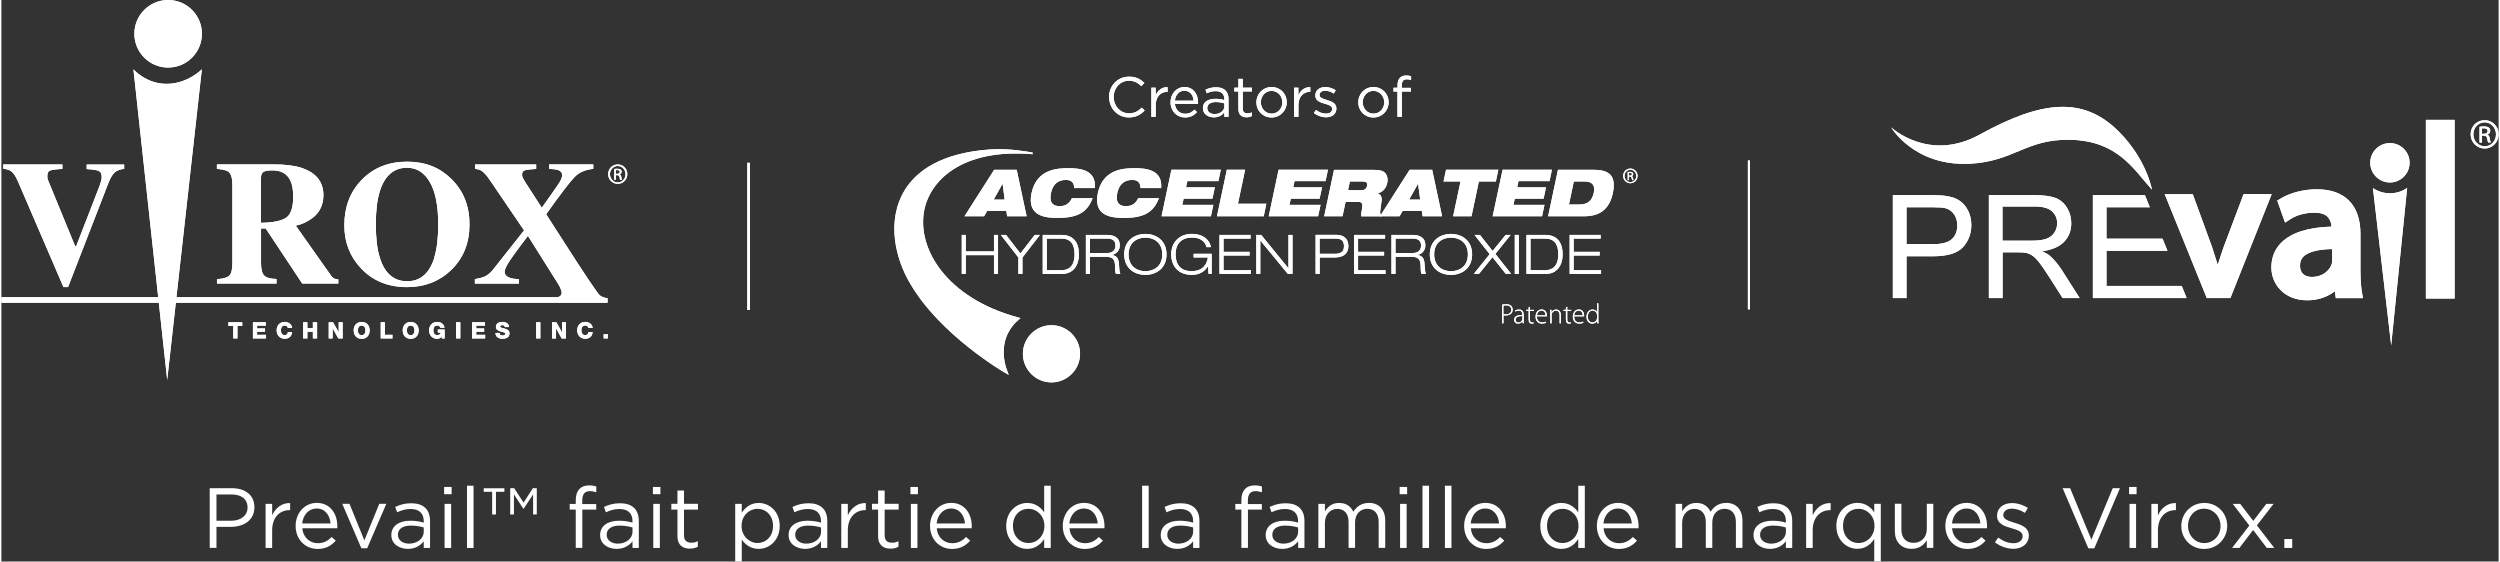 <?xml version="1.0" encoding="UTF-8"?>
<svg xmlns="http://www.w3.org/2000/svg" id="Layer_1" data-name="Layer 1" width="400" height="89.85" viewBox="0 0 400 89.95">
  <rect x="0" y="0" width="400" height="89.95" fill="#333333" stroke="none"/>
  <defs>
    <style>
      .cls-1 {
        fill-rule: evenodd;
      }

      .cls-1, .cls-2 {
        fill: #fff;
        stroke-width: 0px;
      }
    </style>
  </defs>
  <g>
    <g>
      <g>
        <path class="cls-2" d="M9.77,26.34v.72c-1.01.05-1.67.14-1.97.26-.3.11-.44.4-.44.86,0,.15,0,.29.03.42.03.12.07.26.14.4l4.28,10.43h.17l3.7-9.54c.08-.21.15-.43.22-.65.11-.36.17-.65.17-.87,0-.53-.16-.86-.48-.99-.31-.14-.96-.24-1.93-.3v-.72h6.01v.69c-.69.07-1.21.27-1.56.61-.34.32-.67.89-.99,1.71l-6.44,16.61h-.74L2.64,29.03c-.3-.68-.6-1.16-.91-1.46-.3-.3-.78-.48-1.43-.54v-.69h9.48Z"></path>
        <path class="cls-1" d="M45.54,34.92c.8-.5,1.2-1.63,1.2-3.42,0-1.09-.15-1.96-.46-2.59-.52-1.08-1.48-1.62-2.87-1.62-.75,0-1.25.1-1.49.29-.23.18-.34.49-.34.93v7.18c1.85-.03,3.17-.29,3.96-.77h0ZM34.52,44.71c.96-.05,1.61-.23,1.96-.54.35-.31.52-.99.52-2.04v-12.48c0-1.09-.21-1.81-.62-2.14-.27-.22-.9-.37-1.86-.46v-.72h9.09c1.88,0,3.41.2,4.58.59,2.26.8,3.39,2.24,3.39,4.32,0,1.53-.56,2.74-1.69,3.63-.86.66-1.78,1.09-2.74,1.27l5.68,8.04c.15.22.32.37.49.44.17.07.39.11.65.12v.68h-5.78l-5.86-8.83h-.74v5.53c0,.99.17,1.66.5,2.01.33.34.99.53,1.98.56v.72h-9.54v-.72h0Z"></path>
        <path class="cls-1" d="M72.07,28.67c1.94,1.88,2.91,4.31,2.91,7.28s-.97,5.39-2.91,7.28c-1.9,1.84-4.26,2.76-7.1,2.76-3.02,0-5.48-1-7.38-3.02-1.78-1.9-2.66-4.18-2.66-6.87,0-2.96.93-5.39,2.79-7.3,1.88-1.93,4.3-2.9,7.25-2.9s5.22.92,7.1,2.76h0ZM69.33,41.28c.42-1.36.64-3.14.64-5.32,0-3.01-.45-5.27-1.35-6.8-.89-1.53-2.11-2.29-3.64-2.29-2.13,0-3.59,1.27-4.38,3.82-.42,1.35-.62,3.11-.62,5.27s.21,3.97.64,5.32c.78,2.51,2.24,3.77,4.37,3.77s3.56-1.25,4.36-3.77h-.01Z"></path>
        <path class="cls-2" d="M75.85,44.71c.72-.13,1.23-.26,1.54-.4.5-.23.97-.62,1.39-1.16l4.94-6.25-5.58-8.2c-.42-.6-.78-1.01-1.09-1.24-.31-.24-.7-.37-1.17-.4v-.72h9.78v.72c-.91.05-1.51.12-1.82.22-.3.1-.44.34-.44.72,0,.17.04.33.11.48.07.15.18.34.31.55l2.74,4.25c1.54-2.16,2.47-3.49,2.79-3.99s.47-.91.47-1.24c0-.4-.23-.68-.69-.83-.27-.08-.72-.14-1.38-.17v-.72h7.06v.72c-1.25.12-2.24.54-2.96,1.27-.72.72-2.26,2.72-4.59,6l5.13,7.97c.67,1.04,3.13,4.75,3.44,5,.32.25.74.41,1.27.48v.72H0v-.89h89.13c.42-.12.62-.36.62-.71,0-.14-.05-.33-.14-.56-.08-.25-.24-.55-.46-.9l-4.81-7.65-1.08,1.43c-.91,1.22-1.53,2.08-1.85,2.57-.53.82-.8,1.4-.8,1.74,0,.49.33.84.98,1.02.37.11.8.17,1.31.17v.72h-7.06v-.72h0Z"></path>
        <path class="cls-2" d="M21.15,11.1l5.41,49.76,5.55-49.76s-2.29,2.35-5.7,2.33c-3.27-.02-5.26-2.33-5.26-2.33h0Z"></path>
        <path class="cls-2" d="M21.3,5.41c0-2.98,2.42-5.41,5.41-5.41s5.41,2.42,5.41,5.41-2.42,5.41-5.41,5.41-5.41-2.42-5.41-5.41h0Z"></path>
        <polygon class="cls-2" points="38.58 52.2 37.81 52.2 37.81 54.21 37.14 54.21 37.14 52.2 36.36 52.2 36.36 51.62 38.58 51.62 38.58 52.2 38.58 52.2"></polygon>
        <polygon class="cls-2" points="40.29 51.62 42.35 51.62 42.35 52.16 40.96 52.16 40.96 52.61 42.23 52.61 42.23 53.14 40.96 53.14 40.96 53.63 42.39 53.63 42.39 54.21 40.29 54.21 40.29 51.62 40.29 51.62"></polygon>
        <path class="cls-2" d="M45.89,52.54c-.04-.26-.24-.4-.52-.4-.43,0-.6.39-.6.77s.17.77.6.77c.31,0,.5-.18.52-.48h.67c-.04.67-.52,1.06-1.18,1.06-.78,0-1.29-.59-1.29-1.35s.5-1.35,1.29-1.35c.56,0,1.16.36,1.18.98h-.67Z"></path>
        <polygon class="cls-2" points="48.34 51.62 49.01 51.62 49.01 52.57 49.89 52.57 49.89 51.62 50.57 51.62 50.57 54.21 49.89 54.21 49.89 53.14 49.01 53.14 49.01 54.21 48.34 54.21 48.34 51.62 48.34 51.62"></polygon>
        <polygon class="cls-2" points="52.43 51.62 53.12 51.62 54.02 53.21 54.03 53.21 54.03 51.62 54.66 51.62 54.66 54.21 53.97 54.21 53.07 52.6 53.06 52.6 53.06 54.21 52.43 54.21 52.43 51.62 52.43 51.62"></polygon>
        <path class="cls-2" d="M56.43,52.92c0,.75.46,1.35,1.28,1.35s1.28-.59,1.28-1.35-.46-1.35-1.28-1.35-1.28.6-1.28,1.35h0ZM57.1,52.92c0-.39.17-.77.61-.77s.61.39.61.77-.17.77-.61.77-.61-.39-.61-.77h0Z"></path>
        <polygon class="cls-2" points="60.76 51.62 61.43 51.62 61.43 53.63 62.64 53.63 62.64 54.21 60.76 54.21 60.76 51.62 60.76 51.62"></polygon>
        <path class="cls-2" d="M64.28,52.92c0,.75.46,1.35,1.28,1.35s1.28-.59,1.28-1.35-.46-1.35-1.28-1.35-1.28.6-1.28,1.35h0ZM64.95,52.92c0-.39.17-.77.61-.77s.61.39.61.77-.17.77-.61.77-.61-.39-.61-.77h0Z"></path>
        <path class="cls-2" d="M70.99,54.21h-.43l-.04-.28c-.18.25-.48.34-.72.34-.78,0-1.29-.6-1.29-1.35s.5-1.35,1.29-1.35c.53,0,1.11.29,1.17.93h-.67c-.02-.22-.24-.36-.51-.36-.43,0-.6.39-.6.77s.17.77.6.77c.33,0,.56-.16.59-.4h-.47v-.5h1.09v1.41h0Z"></path>
        <polygon class="cls-2" points="72.84 51.62 73.51 51.62 73.51 54.21 72.84 54.21 72.84 51.62 72.84 51.62"></polygon>
        <polygon class="cls-2" points="75.39 51.62 77.45 51.62 77.45 52.16 76.06 52.16 76.06 52.61 77.33 52.61 77.33 53.14 76.06 53.14 76.06 53.63 77.49 53.63 77.49 54.21 75.39 54.21 75.39 51.62 75.39 51.62"></polygon>
        <path class="cls-2" d="M79.8,53.34c.01.3.2.4.49.4.2,0,.42-.07.42-.27,0-.23-.37-.27-.75-.38-.37-.11-.75-.27-.75-.75,0-.56.57-.78,1.06-.78.52,0,1.03.25,1.04.83h-.67c.01-.24-.21-.31-.42-.31-.15,0-.33.05-.33.22,0,.2.37.24.75.34.37.11.75.28.75.75,0,.65-.56.87-1.13.87s-1.12-.26-1.12-.93h.67,0Z"></path>
        <polygon class="cls-2" points="85.66 51.62 86.33 51.62 86.33 54.21 85.66 54.21 85.66 51.62 85.66 51.62"></polygon>
        <polygon class="cls-2" points="88.2 51.62 88.89 51.62 89.79 53.21 89.8 53.21 89.8 51.62 90.43 51.62 90.43 54.21 89.74 54.21 88.84 52.6 88.84 52.6 88.84 54.21 88.2 54.21 88.2 51.62 88.2 51.62"></polygon>
        <path class="cls-2" d="M94.02,52.54c-.04-.26-.24-.4-.52-.4-.43,0-.6.39-.6.77s.17.77.6.77c.31,0,.5-.18.52-.48h.68c-.04.67-.52,1.06-1.18,1.06-.78,0-1.29-.59-1.29-1.35s.5-1.35,1.29-1.35c.56,0,1.16.36,1.18.98h-.68Z"></path>
        <polygon class="cls-2" points="96.47 53.53 97.14 53.53 97.14 54.21 96.47 54.21 96.47 53.53 96.47 53.53"></polygon>
      </g>
      <path class="cls-2" d="M98.43,27.84h.2c.23,0,.42-.08.42-.3,0-.15-.11-.3-.42-.3-.09,0-.15,0-.2.01v.59h0ZM98.43,28.8h-.27v-1.73c.14-.02.29-.04.49-.04.26,0,.43.05.54.13.1.08.16.2.16.36,0,.23-.15.37-.34.42h0c.15.04.26.18.29.43.04.27.08.37.11.43h-.29c-.04-.05-.08-.21-.12-.44-.04-.22-.15-.3-.37-.3h-.2v.75h0ZM98.72,26.59c-.68,0-1.24.59-1.24,1.31s.56,1.32,1.25,1.32c.69,0,1.24-.58,1.24-1.31s-.55-1.32-1.24-1.32h0ZM98.73,26.34c.85,0,1.53.69,1.53,1.55s-.68,1.56-1.53,1.56-1.54-.68-1.54-1.56.69-1.55,1.54-1.55h0Z"></path>
    </g>
    <rect class="cls-2" x="119.48" y="26.07" width=".42" height="23.57"></rect>
    <rect class="cls-2" x="279.75" y="25.71" width=".33" height="23.84"></rect>
    <g>
      <g>
        <g>
          <path class="cls-2" d="M240.38,48.79c.18-.03.4-.06.65-.06.36,0,.64.1.8.26.15.14.24.34.24.59s-.07.46-.21.61c-.2.22-.52.34-.89.34-.14,0-.26,0-.37-.04v1.3h-.21v-3h0ZM240.59,50.3c.1.04.24.05.39.05.55,0,.87-.26.87-.74s-.34-.7-.83-.7c-.2,0-.34.02-.43.04v1.35Z"></path>
          <path class="cls-2" d="M243.85,51.27c0,.17,0,.34.03.51h-.2l-.03-.31h-.01c-.11.17-.34.36-.7.36-.44,0-.64-.31-.64-.59,0-.5.44-.8,1.32-.79v-.06c0-.21-.04-.64-.55-.64-.19,0-.39.05-.55.16l-.07-.15c.2-.13.44-.18.64-.18.63,0,.75.47.75.85v.84h0ZM243.64,50.63c-.48-.01-1.1.06-1.1.58,0,.31.21.45.43.45.36,0,.57-.22.64-.43.02-.05.02-.1.02-.13v-.46Z"></path>
          <path class="cls-2" d="M244.85,49.15v.48h.62v.18h-.62v1.4c0,.27.09.45.31.45.11,0,.2-.01.25-.03l.03.16c-.07.03-.17.05-.3.05-.16,0-.29-.05-.37-.15-.1-.11-.14-.3-.14-.52v-1.37h-.37v-.18h.37v-.4l.21-.08h0Z"></path>
          <path class="cls-2" d="M245.95,50.68c0,.69.38.96.83.96.31,0,.48-.07.6-.12l.05.17c-.08.05-.3.14-.68.14-.62,0-1.01-.45-1.01-1.09,0-.72.42-1.17.97-1.17.71,0,.84.67.84.97,0,.06,0,.09,0,.13h-1.6ZM247.33,50.51c0-.3-.12-.75-.65-.75-.48,0-.68.42-.72.75h1.37Z"></path>
          <path class="cls-2" d="M248.1,50.14c0-.2,0-.34-.02-.52h.2v.39h.02c.12-.24.39-.43.74-.43.21,0,.76.1.76.91v1.3h-.21v-1.28c0-.4-.15-.75-.6-.75-.3,0-.56.21-.65.5-.01.05-.03.12-.03.19v1.34h-.21v-1.65h0Z"></path>
          <path class="cls-2" d="M250.82,49.15v.48h.62v.18h-.62v1.4c0,.27.09.45.31.45.11,0,.2-.01.25-.03l.03.16c-.07.03-.17.05-.3.05-.16,0-.29-.05-.37-.15-.1-.11-.14-.3-.14-.52v-1.37h-.37v-.18h.37v-.4l.21-.08h0Z"></path>
          <path class="cls-2" d="M251.92,50.68c0,.69.38.96.83.96.31,0,.48-.07.6-.12l.05.17c-.08.05-.3.14-.68.14-.62,0-1.01-.45-1.01-1.09,0-.72.42-1.17.97-1.17.71,0,.84.67.84.97,0,.06,0,.09,0,.13h-1.6ZM253.29,50.51c0-.3-.12-.75-.65-.75-.48,0-.68.42-.72.75h1.37Z"></path>
          <path class="cls-2" d="M255.8,48.59v2.7c0,.15,0,.34.02.5h-.2l-.02-.41h0c-.11.24-.37.46-.77.46-.53,0-.93-.45-.93-1.09,0-.72.44-1.17.97-1.17.37,0,.61.2.71.38h0v-1.37h.22,0ZM255.58,50.48c0-.06,0-.14-.02-.2-.07-.29-.33-.53-.68-.53-.48,0-.77.41-.77.97,0,.49.24.93.76.93.31,0,.61-.21.7-.56.02-.05.02-.11.02-.18v-.43h0Z"></path>
        </g>
        <g>
          <g>
            <path class="cls-2" d="M160.71,31.97h-1.77l1.41-2.52h.02s.34,2.52.34,2.52ZM154.29,34.64h3.12l.49-.86h3.07l.13.86h3.12l-1.59-7.44h-3.61l-4.75,7.44Z"></path>
            <path class="cls-2" d="M171.48,31.74c-.43.9-1.06,1.28-1.99,1.28-1.08,0-1.69-.59-1.37-2.1s1.21-2.1,2.41-2.1c1.13,0,1.32.77,1.3,1.3h3.32c.24-2.95-2.44-3.18-4.21-3.18s-5.11.12-5.93,3.98,2.46,3.98,4.24,3.98,2.98-.3,3.81-.84c.84-.54,1.35-1.34,1.74-2.31h-3.32Z"></path>
            <path class="cls-2" d="M182.1,31.74c-.43.9-1.06,1.28-1.99,1.28-1.08,0-1.69-.59-1.37-2.1s1.21-2.1,2.41-2.1c1.13,0,1.32.77,1.3,1.3h3.32c.24-2.95-2.44-3.18-4.21-3.18s-5.11.12-5.93,3.98,2.46,3.98,4.24,3.98,2.98-.3,3.81-.84c.84-.54,1.35-1.34,1.74-2.31h-3.32Z"></path>
            <polygon class="cls-2" points="185.83 34.64 193.74 34.64 194.13 32.82 189.15 32.82 189.37 31.82 193.98 31.82 194.37 30.01 189.75 30.01 189.97 29.01 194.94 29.01 195.32 27.19 187.41 27.19 185.83 34.64"></polygon>
            <polygon class="cls-2" points="194.71 34.64 202.2 34.64 202.62 32.63 198.07 32.63 199.22 27.19 196.29 27.19 194.71 34.64"></polygon>
            <polygon class="cls-2" points="203 34.64 210.91 34.64 211.3 32.82 206.32 32.82 206.54 31.82 211.15 31.82 211.54 30.01 206.92 30.01 207.14 29.01 212.1 29.01 212.49 27.19 204.58 27.19 203 34.64"></polygon>
            <path class="cls-2" d="M211.88,34.64h2.94l.49-2.29h2.09c.54,0,.66.33.57.89-.13.87-.2,1.19-.14,1.41h3.21c-.14-.23-.22-.54-.18-.87l.22-1.63c.08-.65-.19-1.02-.6-1.15v-.02c.91-.25,1.36-1,1.51-1.7.17-.81-.13-1.53-.63-1.8-.36-.2-.86-.27-1.71-.27h-6.19l-1.58,7.44h0ZM216,29.07h2.04c.49,0,.83.14.71.7-.1.47-.39.7-.96.7h-2.09l.3-1.4h0Z"></path>
            <path class="cls-2" d="M227.26,31.97h-1.77l1.41-2.52h.02s.34,2.52.34,2.52ZM220.84,34.64h3.12l.49-.86h3.07l.13.86h3.12l-1.59-7.44h-3.61l-4.75,7.44Z"></path>
            <polygon class="cls-2" points="232.54 34.64 235.48 34.64 236.66 29.07 239.38 29.07 239.78 27.19 231.4 27.19 231 29.07 233.72 29.07 232.54 34.64"></polygon>
            <polygon class="cls-2" points="238.87 34.64 246.78 34.64 247.17 32.82 242.2 32.82 242.41 31.82 247.03 31.82 247.41 30.01 242.8 30.01 243.01 29.01 247.98 29.01 248.36 27.19 240.46 27.19 238.87 34.64"></polygon>
            <path class="cls-2" d="M251.87,29.07h1.69c1.34,0,1.75.67,1.5,1.84s-.93,1.85-2.28,1.85h-1.69l.78-3.69h0ZM247.75,34.64h5.79c2.47,0,4.03-1.11,4.58-3.72.58-2.74-.55-3.72-3.07-3.72h-5.72l-1.58,7.44h0Z"></path>
          </g>
          <g>
            <polygon class="cls-2" points="153.83 43.87 154.48 43.87 154.48 40.87 158.99 40.87 158.99 43.87 159.64 43.87 159.64 37.63 158.99 37.63 158.99 40.27 154.48 40.27 154.48 37.63 153.83 37.63 153.83 43.87"></polygon>
            <polygon class="cls-2" points="162.9 43.87 163.55 43.87 163.55 41.25 166.35 37.63 165.52 37.63 163.22 40.6 160.93 37.63 160.09 37.63 162.9 41.25 162.9 43.87"></polygon>
            <path class="cls-2" d="M166.8,43.87h3.13c1.75,0,2.67-1.37,2.67-3.12,0-1.96-.94-3.12-2.76-3.12h-3.04v6.25ZM167.45,38.22h2.36c1.44,0,2.09.87,2.09,2.53,0,1.91-.97,2.53-2.09,2.53h-2.36v-5.06h0Z"></path>
            <path class="cls-2" d="M173.71,43.87h.65v-2.74h2.51c1.08,0,1.5.37,1.51,1.47,0,.68.05,1.15.17,1.28h.7c-.15-.14-.2-.9-.22-1.3-.04-1.02-.23-1.59-1.11-1.73v-.02c.81-.18,1.22-.85,1.22-1.51,0-1.31-.97-1.69-2.03-1.69h-3.4v6.25h0ZM174.36,38.22h2.8c.59,0,1.29.17,1.29,1.09s-.64,1.22-1.35,1.22h-2.74v-2.31h0Z"></path>
            <path class="cls-2" d="M179.85,40.75c0,2.2,1.62,3.28,3.39,3.28s3.39-1.08,3.39-3.28-1.62-3.28-3.39-3.28-3.39,1.08-3.39,3.28ZM180.55,40.75c0-1.88,1.32-2.69,2.7-2.69s2.7.81,2.7,2.69-1.32,2.69-2.7,2.69-2.7-.81-2.7-2.69Z"></path>
            <path class="cls-2" d="M193.36,43.87h.5v-3.22h-2.89v.59h2.29c-.19,1.12-.79,2.19-2.66,2.19-1.66,0-2.52-1-2.52-2.69s.94-2.69,2.64-2.69c1.12,0,2.07.48,2.32,1.54h.7c-.17-1.15-1.28-2.13-3.02-2.13-2.07,0-3.34,1.39-3.34,3.28s1.15,3.28,3.27,3.28c1.22,0,1.96-.42,2.6-1.34h.02l.09,1.18Z"></path>
            <polygon class="cls-2" points="195.11 43.87 200.16 43.87 200.16 43.28 195.76 43.28 195.76 40.93 199.93 40.93 199.93 40.34 195.76 40.34 195.76 38.22 200.09 38.22 200.09 37.63 195.11 37.63 195.11 43.87"></polygon>
            <polygon class="cls-2" points="201.01 43.87 201.65 43.87 201.65 38.54 201.67 38.54 206.06 43.87 206.81 43.87 206.81 37.63 206.16 37.63 206.16 42.97 206.15 42.97 201.79 37.63 201.01 37.63 201.01 43.87"></polygon>
            <path class="cls-2" d="M211.15,38.22h2.63c.74,0,1.27.27,1.27,1.21,0,.72-.31,1.22-1.4,1.22h-2.5v-2.43h0ZM210.51,43.87h.65v-2.63h2.43c1.39,0,2.17-.64,2.17-1.82,0-1.32-.92-1.8-1.88-1.8h-3.37v6.25h0Z"></path>
            <polygon class="cls-2" points="216.67 43.87 221.71 43.87 221.71 43.28 217.31 43.28 217.31 40.93 221.48 40.93 221.48 40.34 217.31 40.34 217.31 38.22 221.64 38.22 221.64 37.63 216.67 37.63 216.67 43.87"></polygon>
            <path class="cls-2" d="M222.66,43.87h.65v-2.74h2.51c1.08,0,1.5.37,1.51,1.47,0,.68.05,1.15.17,1.28h.7c-.15-.14-.2-.9-.22-1.3-.04-1.02-.23-1.59-1.11-1.73v-.02c.81-.18,1.22-.85,1.22-1.51,0-1.31-.97-1.69-2.03-1.69h-3.4v6.25h0ZM223.31,38.22h2.8c.59,0,1.29.17,1.29,1.09s-.64,1.22-1.35,1.22h-2.74v-2.31h0Z"></path>
            <path class="cls-2" d="M228.8,40.75c0,2.2,1.62,3.28,3.39,3.28s3.39-1.08,3.39-3.28-1.62-3.28-3.39-3.28-3.39,1.08-3.39,3.28ZM229.5,40.75c0-1.88,1.32-2.69,2.7-2.69s2.7.81,2.7,2.69-1.32,2.69-2.7,2.69-2.7-.81-2.7-2.69Z"></path>
            <polygon class="cls-2" points="235.85 43.87 236.68 43.87 238.84 41.19 240.97 43.87 241.83 43.87 239.3 40.67 241.75 37.63 240.95 37.63 238.86 40.2 236.83 37.63 235.96 37.63 238.39 40.71 235.85 43.87"></polygon>
            <rect class="cls-2" x="242.41" y="37.63" width=".65" height="6.25"></rect>
            <path class="cls-2" d="M244.28,43.87h3.13c1.75,0,2.67-1.37,2.67-3.12,0-1.96-.94-3.12-2.76-3.12h-3.04v6.25ZM244.93,38.22h2.36c1.44,0,2.09.87,2.09,2.53,0,1.91-.97,2.53-2.09,2.53h-2.36v-5.06h0Z"></path>
            <polygon class="cls-2" points="251.2 43.87 256.23 43.87 256.23 43.28 251.84 43.28 251.84 40.93 256.01 40.93 256.01 40.34 251.84 40.34 251.84 38.22 256.17 38.22 256.17 37.63 251.2 37.63 251.2 43.87"></polygon>
          </g>
          <path class="cls-2" d="M168.2,52.09c-2.52,0-4.58,2.06-4.58,4.58s2.06,4.58,4.58,4.58,4.58-2.06,4.58-4.58-2.06-4.58-4.58-4.58Z"></path>
          <path class="cls-2" d="M158.61,23.92c-8.27.53-12.1,3.62-13.87,6.47-3.1,4.99-1.47,11.25.86,15.08,4.76,8.16,14.87,14.07,14.98,14.13l.78.46-.32-.85s-.8-1.95-.36-4.21c.48-2.4,2.11-3.65,2.13-3.66l.43-.39-.56-.15c-11.22-3.09-15.98-10.87-14.89-16.96.86-4.82,5.93-10.1,17.39-9.14h0v-.26c-.46-.08-3.61-.7-6.57-.51h0Z"></path>
          <path class="cls-2" d="M260.93,27c.64,0,1.15.52,1.15,1.17s-.51,1.18-1.15,1.18-1.16-.52-1.16-1.18.52-1.17,1.16-1.17h0ZM260.93,27.19c-.52,0-.94.44-.94.99s.42.99.94.99.94-.44.94-.99-.42-.99-.94-.99h0ZM260.71,28.86h-.21v-1.31c.11-.02.21-.03.37-.03.2,0,.33.04.4.1s.12.15.12.27c0,.17-.11.27-.26.31h0c.11.03.19.14.22.33.03.2.07.28.08.32h-.22s-.06-.16-.09-.33c-.03-.17-.11-.23-.28-.23h-.15v.56h0ZM260.71,28.13h.15c.17,0,.31-.07.31-.23,0-.11-.08-.23-.31-.23-.07,0-.11,0-.15.01v.44h0Z"></path>
        </g>
      </g>
      <g>
        <path class="cls-2" d="M177.42,15.57v-.02c0-1.79,1.34-3.27,3.2-3.27,1.15,0,1.83.4,2.47,1l-.49.52c-.53-.5-1.13-.87-1.98-.87-1.4,0-2.45,1.13-2.45,2.59v.02c0,1.46,1.06,2.61,2.45,2.61.87,0,1.44-.33,2.04-.91l.47.46c-.66.67-1.38,1.11-2.52,1.11-1.82,0-3.17-1.44-3.17-3.25h0Z"></path>
        <path class="cls-2" d="M184.19,14.04h.7v1.22c.34-.78,1.02-1.34,1.91-1.3v.75h-.05c-1.02,0-1.85.73-1.85,2.14v1.86h-.7s0-4.66,0-4.66Z"></path>
        <path class="cls-2" d="M187.27,16.39v-.02c0-1.34.95-2.43,2.24-2.43,1.38,0,2.17,1.1,2.17,2.47,0,.09,0,.14-.01.23h-3.7c.1,1.01.81,1.58,1.65,1.58.64,0,1.09-.26,1.47-.66l.43.39c-.47.52-1.04.87-1.92.87-1.28,0-2.33-.99-2.33-2.43h0ZM190.97,16.12c-.07-.85-.56-1.59-1.49-1.59-.81,0-1.43.68-1.51,1.59h3.01Z"></path>
        <path class="cls-2" d="M192.45,17.36v-.02c0-.99.81-1.51,2-1.51.59,0,1.02.08,1.44.2v-.16c0-.84-.52-1.27-1.39-1.27-.55,0-.99.14-1.42.34l-.21-.57c.52-.24,1.02-.39,1.7-.39s1.16.17,1.51.52c.31.31.48.77.48,1.36v2.85h-.67v-.71c-.33.42-.87.8-1.69.8-.87,0-1.74-.5-1.74-1.46h-.01ZM195.89,17v-.45c-.34-.1-.8-.2-1.37-.2-.87,0-1.36.38-1.36.97v.02c0,.59.54.93,1.18.93.86,0,1.56-.52,1.56-1.27h0Z"></path>
        <path class="cls-2" d="M198.14,17.47v-2.82h-.65v-.61h.65v-1.41h.7v1.41h1.48v.61h-1.48v2.73c0,.57.31.78.78.78.24,0,.43-.05.68-.16v.59c-.24.12-.5.2-.84.2-.75,0-1.32-.37-1.32-1.32h0Z"></path>
        <path class="cls-2" d="M201.02,16.4v-.02c0-1.32,1.03-2.44,2.44-2.44s2.43,1.1,2.43,2.42v.02c0,1.32-1.04,2.44-2.45,2.44s-2.42-1.1-2.42-2.42ZM205.18,16.4v-.02c0-1-.75-1.82-1.73-1.82s-1.71.82-1.71,1.81v.02c0,1,.74,1.81,1.72,1.81s1.72-.81,1.72-1.79Z"></path>
        <path class="cls-2" d="M207.05,14.04h.7v1.22c.34-.78,1.02-1.34,1.91-1.3v.75h-.05c-1.02,0-1.85.73-1.85,2.14v1.86h-.7v-4.66h0Z"></path>
        <path class="cls-2" d="M210.22,18.11l.35-.5c.5.38,1.06.59,1.62.59s.97-.29.97-.74v-.02c0-.47-.55-.65-1.16-.82-.73-.21-1.54-.46-1.54-1.32v-.02c0-.8.67-1.34,1.59-1.34.57,0,1.2.2,1.68.52l-.31.52c-.43-.28-.93-.45-1.38-.45-.55,0-.9.29-.9.68v.02c0,.44.58.61,1.2.8.72.21,1.5.5,1.5,1.34v.02c0,.89-.73,1.4-1.66,1.4-.67,0-1.41-.26-1.93-.68h0Z"></path>
        <path class="cls-2" d="M217.34,16.4v-.02c0-1.32,1.03-2.44,2.44-2.44s2.43,1.1,2.43,2.42v.02c0,1.32-1.04,2.44-2.45,2.44s-2.42-1.1-2.42-2.42ZM221.5,16.4v-.02c0-1-.75-1.82-1.73-1.82s-1.71.82-1.71,1.81v.02c0,1,.74,1.81,1.72,1.81s1.72-.81,1.72-1.79Z"></path>
        <path class="cls-2" d="M223.63,14.66h-.64v-.61h.64v-.4c0-.53.14-.94.4-1.2.24-.24.58-.36,1-.36.33,0,.54.04.77.12v.61c-.25-.07-.44-.12-.68-.12-.54,0-.81.33-.81.99v.38h1.48v.59h-1.47v4.05h-.7v-4.05h0Z"></path>
      </g>
    </g>
    <g>
      <path class="cls-2" d="M305.16,39.11h4.25c1.4,0,2.4-.26,2.99-.79.59-.53.89-1.27.89-2.22,0-.69-.17-1.28-.52-1.78s-.81-.81-1.37-.97c-.37-.1-1.05-.15-2.03-.15h-4.21v5.91h0ZM302.97,47.74v-16.48h6.21c1.09,0,1.93.05,2.51.16.81.14,1.49.39,2.03.77s.99.91,1.32,1.59.5,1.43.5,2.25c0,1.4-.45,2.59-1.34,3.56-.89.97-2.5,1.46-4.82,1.46h-4.22v6.69h-2.19Z"></path>
      <path class="cls-2" d="M320.54,38.55h4.69c1,0,1.78-.1,2.34-.31s.99-.53,1.28-.99c.29-.45.44-.95.44-1.49,0-.78-.29-1.43-.85-1.93s-1.46-.75-2.69-.75h-5.22v5.47h0ZM318.35,47.74v-16.48h7.32c1.47,0,2.59.15,3.36.45.77.3,1.38.82,1.84,1.57s.68,1.57.68,2.48c0,1.17-.38,2.15-1.13,2.95-.76.8-1.93,1.31-3.51,1.53.58.28,1.02.55,1.31.82.64.59,1.24,1.32,1.81,2.19l2.86,4.49h-2.73l-2.18-3.43c-.64-.99-1.16-1.75-1.57-2.28-.42-.52-.78-.89-1.11-1.1s-.66-.36-1-.43c-.25-.05-.65-.08-1.22-.08h-2.53v7.32h-2.19Z"></path>
      <path class="cls-2" d="M353.27,47.74h3.77l6.61-16.64h-4.5l-3.2,8.49c-.17.47-.33.94-.48,1.41-.07.23-.21.71-.46,1.43l-.9-2.83-3.1-8.49h-4.49l6.74,16.64h0Z"></path>
      <path class="cls-2" d="M373.34,41.72c0,.24-.03.46-.09.62-.33.93-1.36,2.02-3.17,2.02-.71,0-1.89-.24-1.89-1.84,0-.59.18-1.06.56-1.43.55-.53,1.79-1.15,4.58-1.2v1.84h0ZM378.1,46.78c-.15-.92-.23-2.15-.23-3.56v-5.76c0-4.6-2.48-7.14-6.99-7.14-2.08,0-4.23.55-5.75,1.46l-.59.35.23.65.67,1.88.36,1,.89-.58c.98-.64,2.39-1.01,3.77-1.01.98-.01,1.7.21,2.15.66.36.36.57.89.64,1.57-3.71.1-6.42.95-8.04,2.55-1.07,1.06-1.61,2.41-1.61,3.99,0,2.61,1.98,5.26,5.76,5.26,1.87,0,3.36-.64,4.41-1.44l.05.37.1.72h4.34l-.15-.97h0Z"></path>
      <polygon class="cls-2" points="392.12 19.2 389.19 19.2 388.35 19.2 388.35 20.16 388.35 46.87 388.35 47.82 389.19 47.82 392.12 47.82 392.95 47.82 392.95 46.87 392.95 20.16 392.95 19.2 392.12 19.2 392.12 19.2"></polygon>
      <path class="cls-2" d="M382.59,22.92c-1.74,0-3.15,1.41-3.15,3.15s1.41,3.16,3.15,3.16,3.15-1.42,3.15-3.16-1.41-3.15-3.15-3.15h0Z"></path>
      <path class="cls-2" d="M382.59,30.96c-1,0-1.94-.31-2.72-.83l2.92,25.18,2.56-25.21c-.78.55-1.73.86-2.76.86h0Z"></path>
      <path class="cls-2" d="M397.34,21.43h.29c.33,0,.61-.12.61-.43,0-.22-.16-.45-.61-.45-.13,0-.22.01-.29.02v.86h0ZM397.34,22.83h-.4v-2.52c.21-.03.41-.06.71-.06.38,0,.64.08.78.19.15.11.23.28.23.52,0,.33-.22.53-.49.61v.02c.22.04.37.24.42.61.06.39.12.55.16.62h-.42c-.06-.08-.12-.31-.17-.64-.06-.32-.22-.45-.54-.45h-.28v1.09h0ZM397.76,19.6c-1,0-1.81.86-1.81,1.91s.81,1.92,1.82,1.92c1,.01,1.81-.84,1.81-1.91s-.81-1.92-1.81-1.92h-.01ZM397.77,19.25c1.24,0,2.23,1,2.23,2.26s-.99,2.28-2.23,2.28-2.25-1-2.25-2.28,1-2.26,2.25-2.26h.01,0Z"></path>
      <polygon class="cls-2" points="349.24 45.8 337.19 45.8 337.19 40.17 346.96 40.17 346.17 38.23 337.19 38.23 337.19 33.2 344.13 33.2 343.35 31.26 335.01 31.26 335.01 47.74 350.03 47.74 349.24 45.8 349.24 45.8"></polygon>
      <path class="cls-2" d="M344.49,30.4c-3-3.33-5.51-7.84-13.1-8.01-7.1-.15-9.01,3.51-16.18,3.84-8.85.41-12.51-5.83-12.51-5.83,0,0,6.01,5.66,14.18,1.16,9.97-5.5,16.62-6.15,22.27-.5,4.5,4.5,5.33,9.34,5.33,9.34h.02Z"></path>
    </g>
    <g>
      <g>
        <path class="cls-2" d="M9.77,26.34v.72c-1.01.05-1.67.14-1.97.26-.3.11-.44.4-.44.86,0,.15,0,.29.03.42.03.12.07.26.14.4l4.28,10.43h.17l3.7-9.54c.08-.21.15-.43.22-.65.11-.36.17-.65.17-.87,0-.53-.16-.86-.48-.99-.31-.14-.96-.24-1.93-.3v-.72h6.01v.69c-.69.07-1.21.27-1.56.61-.34.32-.67.89-.99,1.71l-6.44,16.61h-.74L2.64,29.03c-.3-.68-.6-1.16-.91-1.46-.3-.3-.78-.48-1.43-.54v-.69h9.48Z"></path>
        <path class="cls-1" d="M45.54,34.92c.8-.5,1.2-1.63,1.2-3.42,0-1.09-.15-1.96-.46-2.59-.52-1.08-1.48-1.62-2.87-1.62-.75,0-1.25.1-1.49.29-.23.18-.34.49-.34.93v7.18c1.85-.03,3.17-.29,3.96-.77h0ZM34.52,44.71c.96-.05,1.61-.23,1.96-.54.35-.31.52-.99.52-2.04v-12.48c0-1.09-.21-1.81-.62-2.14-.27-.22-.9-.37-1.86-.46v-.72h9.09c1.88,0,3.41.2,4.58.59,2.26.8,3.39,2.24,3.39,4.32,0,1.53-.56,2.74-1.69,3.63-.86.66-1.78,1.09-2.74,1.27l5.68,8.04c.15.22.32.37.49.44.17.07.39.11.65.12v.68h-5.78l-5.86-8.83h-.74v5.53c0,.99.17,1.66.5,2.01.33.34.99.53,1.98.56v.72h-9.54v-.72h0Z"></path>
        <path class="cls-1" d="M72.07,28.67c1.94,1.88,2.91,4.31,2.91,7.28s-.97,5.39-2.91,7.28c-1.9,1.84-4.26,2.76-7.1,2.76-3.02,0-5.48-1-7.38-3.02-1.78-1.9-2.66-4.18-2.66-6.87,0-2.96.93-5.39,2.79-7.3,1.88-1.93,4.3-2.9,7.25-2.9s5.22.92,7.1,2.76h0ZM69.33,41.28c.42-1.36.64-3.14.64-5.32,0-3.01-.45-5.27-1.35-6.8-.89-1.53-2.11-2.29-3.64-2.29-2.13,0-3.59,1.27-4.38,3.82-.42,1.35-.62,3.11-.62,5.27s.21,3.97.64,5.32c.78,2.51,2.24,3.77,4.37,3.77s3.56-1.25,4.36-3.77h-.01Z"></path>
        <path class="cls-2" d="M75.85,44.71c.72-.13,1.23-.26,1.54-.4.5-.23.97-.62,1.39-1.16l4.94-6.25-5.58-8.2c-.42-.6-.78-1.01-1.09-1.24-.31-.24-.7-.37-1.17-.4v-.72h9.78v.72c-.91.05-1.51.12-1.82.22-.3.1-.44.34-.44.72,0,.17.04.33.11.48.07.15.18.34.31.55l2.74,4.25c1.54-2.16,2.47-3.49,2.79-3.99s.47-.91.47-1.24c0-.4-.23-.68-.69-.83-.27-.08-.72-.14-1.38-.17v-.72h7.06v.72c-1.25.12-2.24.54-2.96,1.27-.72.72-2.26,2.72-4.59,6l5.13,7.97c.67,1.04,3.13,4.75,3.44,5,.32.25.74.41,1.27.48v.72H0v-.89h89.13c.42-.12.62-.36.62-.71,0-.14-.05-.33-.14-.56-.08-.25-.24-.55-.46-.9l-4.81-7.65-1.08,1.43c-.91,1.22-1.53,2.08-1.85,2.57-.53.82-.8,1.4-.8,1.74,0,.49.33.84.98,1.02.37.11.8.17,1.31.17v.72h-7.06v-.72h0Z"></path>
        <path class="cls-2" d="M21.15,11.1l5.41,49.76,5.55-49.76s-2.29,2.35-5.7,2.33c-3.27-.02-5.26-2.33-5.26-2.33h0Z"></path>
        <path class="cls-2" d="M21.3,5.41c0-2.98,2.42-5.41,5.41-5.41s5.41,2.42,5.41,5.41-2.42,5.41-5.41,5.41-5.41-2.42-5.41-5.41h0Z"></path>
        <polygon class="cls-2" points="38.58 52.2 37.81 52.2 37.81 54.21 37.14 54.21 37.14 52.2 36.36 52.2 36.36 51.62 38.58 51.62 38.58 52.2 38.58 52.2"></polygon>
        <polygon class="cls-2" points="40.29 51.62 42.35 51.62 42.35 52.16 40.96 52.16 40.96 52.61 42.23 52.61 42.23 53.14 40.96 53.14 40.96 53.63 42.39 53.63 42.39 54.21 40.29 54.21 40.29 51.62 40.29 51.62"></polygon>
        <path class="cls-2" d="M45.89,52.54c-.04-.26-.24-.4-.52-.4-.43,0-.6.39-.6.77s.17.77.6.77c.31,0,.5-.18.52-.48h.67c-.04.67-.52,1.06-1.18,1.06-.78,0-1.29-.59-1.29-1.35s.5-1.35,1.29-1.35c.56,0,1.16.36,1.18.98h-.67Z"></path>
        <polygon class="cls-2" points="48.34 51.62 49.01 51.62 49.01 52.57 49.89 52.57 49.89 51.62 50.57 51.62 50.57 54.21 49.89 54.21 49.89 53.14 49.01 53.14 49.01 54.21 48.34 54.21 48.34 51.62 48.34 51.62"></polygon>
        <polygon class="cls-2" points="52.43 51.62 53.12 51.62 54.02 53.21 54.03 53.21 54.03 51.62 54.66 51.62 54.66 54.21 53.97 54.21 53.07 52.6 53.06 52.6 53.06 54.21 52.43 54.21 52.43 51.62 52.43 51.62"></polygon>
        <path class="cls-2" d="M56.43,52.92c0,.75.46,1.35,1.28,1.35s1.28-.59,1.28-1.35-.46-1.35-1.28-1.35-1.28.6-1.28,1.35h0ZM57.1,52.92c0-.39.17-.77.61-.77s.61.39.61.77-.17.77-.61.77-.61-.39-.61-.77h0Z"></path>
        <polygon class="cls-2" points="60.76 51.62 61.43 51.62 61.43 53.63 62.64 53.63 62.64 54.21 60.76 54.21 60.76 51.62 60.76 51.62"></polygon>
        <path class="cls-2" d="M64.28,52.92c0,.75.46,1.35,1.28,1.35s1.28-.59,1.28-1.35-.46-1.35-1.28-1.35-1.28.6-1.28,1.35h0ZM64.95,52.92c0-.39.17-.77.61-.77s.61.39.61.77-.17.77-.61.77-.61-.39-.61-.77h0Z"></path>
        <path class="cls-2" d="M70.99,54.21h-.43l-.04-.28c-.18.25-.48.34-.72.34-.78,0-1.29-.6-1.29-1.35s.5-1.35,1.29-1.35c.53,0,1.11.29,1.17.93h-.67c-.02-.22-.24-.36-.51-.36-.43,0-.6.39-.6.77s.17.77.6.77c.33,0,.56-.16.59-.4h-.47v-.5h1.09v1.41h0Z"></path>
        <polygon class="cls-2" points="72.84 51.62 73.51 51.62 73.51 54.21 72.84 54.21 72.84 51.62 72.84 51.62"></polygon>
        <polygon class="cls-2" points="75.39 51.62 77.45 51.62 77.45 52.16 76.06 52.16 76.06 52.61 77.33 52.61 77.33 53.14 76.06 53.14 76.06 53.63 77.49 53.63 77.49 54.21 75.39 54.21 75.39 51.62 75.39 51.62"></polygon>
        <path class="cls-2" d="M79.8,53.34c.01.3.2.4.49.4.2,0,.42-.07.42-.27,0-.23-.37-.27-.75-.38-.37-.11-.75-.27-.75-.75,0-.56.57-.78,1.06-.78.52,0,1.03.25,1.04.83h-.67c.01-.24-.21-.31-.42-.31-.15,0-.33.05-.33.22,0,.2.37.24.75.34.37.11.75.28.75.75,0,.65-.56.87-1.13.87s-1.12-.26-1.12-.93h.67,0Z"></path>
        <polygon class="cls-2" points="85.66 51.62 86.33 51.62 86.33 54.21 85.66 54.21 85.66 51.62 85.66 51.62"></polygon>
        <polygon class="cls-2" points="88.2 51.62 88.89 51.62 89.79 53.21 89.8 53.21 89.8 51.62 90.43 51.62 90.43 54.21 89.74 54.21 88.84 52.6 88.84 52.6 88.84 54.21 88.2 54.21 88.2 51.62 88.2 51.62"></polygon>
        <path class="cls-2" d="M94.02,52.54c-.04-.26-.24-.4-.52-.4-.43,0-.6.39-.6.77s.17.77.6.77c.31,0,.5-.18.52-.48h.68c-.04.67-.52,1.06-1.18,1.06-.78,0-1.29-.59-1.29-1.35s.5-1.35,1.29-1.35c.56,0,1.16.36,1.18.98h-.68Z"></path>
        <polygon class="cls-2" points="96.47 53.53 97.14 53.53 97.14 54.21 96.47 54.21 96.47 53.53 96.47 53.53"></polygon>
      </g>
      <path class="cls-2" d="M98.43,27.84h.2c.23,0,.42-.08.42-.3,0-.15-.11-.3-.42-.3-.09,0-.15,0-.2.01v.59h0ZM98.43,28.8h-.27v-1.73c.14-.02.29-.04.49-.04.26,0,.43.05.54.13.1.08.16.2.16.36,0,.23-.15.37-.34.42h0c.15.04.26.18.29.43.04.27.08.37.11.43h-.29c-.04-.05-.08-.21-.12-.44-.04-.22-.15-.3-.37-.3h-.2v.75h0ZM98.72,26.59c-.68,0-1.24.59-1.24,1.31s.56,1.32,1.25,1.32c.69,0,1.24-.58,1.24-1.31s-.55-1.32-1.24-1.32h0ZM98.73,26.34c.85,0,1.53.69,1.53,1.55s-.68,1.56-1.53,1.56-1.54-.68-1.54-1.56.69-1.55,1.54-1.55h0Z"></path>
    </g>
    <rect class="cls-2" x="119.48" y="26.07" width=".42" height="23.57"></rect>
    <rect class="cls-2" x="279.75" y="25.71" width=".33" height="23.84"></rect>
    <g>
      <g>
        <g>
          <path class="cls-2" d="M240.38,48.79c.18-.03.4-.06.65-.06.36,0,.64.1.8.26.15.14.24.34.24.59s-.07.46-.21.61c-.2.22-.52.34-.89.34-.14,0-.26,0-.37-.04v1.3h-.21v-3h0ZM240.59,50.3c.1.04.24.05.39.05.55,0,.87-.26.87-.74s-.34-.7-.83-.7c-.2,0-.34.02-.43.04v1.35Z"></path>
          <path class="cls-2" d="M243.85,51.27c0,.17,0,.34.03.51h-.2l-.03-.31h-.01c-.11.17-.34.36-.7.36-.44,0-.64-.31-.64-.59,0-.5.44-.8,1.32-.79v-.06c0-.21-.04-.64-.55-.64-.19,0-.39.05-.55.16l-.07-.15c.2-.13.44-.18.64-.18.63,0,.75.47.75.85v.84h0ZM243.64,50.63c-.48-.01-1.1.06-1.1.58,0,.31.21.45.43.45.36,0,.57-.22.64-.43.02-.05.02-.1.02-.13v-.46Z"></path>
          <path class="cls-2" d="M244.85,49.15v.48h.62v.18h-.62v1.4c0,.27.09.45.31.45.11,0,.2-.01.25-.03l.03.16c-.07.03-.17.05-.3.05-.16,0-.29-.05-.37-.15-.1-.11-.14-.3-.14-.52v-1.37h-.37v-.18h.37v-.4l.21-.08h0Z"></path>
          <path class="cls-2" d="M245.95,50.68c0,.69.38.96.83.96.31,0,.48-.07.6-.12l.05.17c-.08.05-.3.14-.68.14-.62,0-1.01-.45-1.01-1.09,0-.72.42-1.17.97-1.17.71,0,.84.67.84.97,0,.06,0,.09,0,.13h-1.6ZM247.33,50.51c0-.3-.12-.75-.65-.75-.48,0-.68.42-.72.75h1.37Z"></path>
          <path class="cls-2" d="M248.1,50.14c0-.2,0-.34-.02-.52h.2v.39h.02c.12-.24.39-.43.74-.43.21,0,.76.1.76.91v1.3h-.21v-1.28c0-.4-.15-.75-.6-.75-.3,0-.56.21-.65.5-.01.05-.03.12-.03.19v1.34h-.21v-1.65h0Z"></path>
          <path class="cls-2" d="M250.82,49.15v.48h.62v.18h-.62v1.4c0,.27.09.45.31.45.11,0,.2-.01.25-.03l.03.16c-.07.03-.17.05-.3.05-.16,0-.29-.05-.37-.15-.1-.11-.14-.3-.14-.52v-1.37h-.37v-.18h.37v-.4l.21-.08h0Z"></path>
          <path class="cls-2" d="M251.92,50.68c0,.69.38.96.83.96.31,0,.48-.07.6-.12l.05.17c-.08.05-.3.14-.68.14-.62,0-1.01-.45-1.01-1.09,0-.72.42-1.17.97-1.17.71,0,.84.67.84.97,0,.06,0,.09,0,.13h-1.6ZM253.29,50.51c0-.3-.12-.75-.65-.75-.48,0-.68.42-.72.75h1.37Z"></path>
          <path class="cls-2" d="M255.8,48.59v2.7c0,.15,0,.34.02.5h-.2l-.02-.41h0c-.11.24-.37.46-.77.46-.53,0-.93-.45-.93-1.09,0-.72.44-1.17.97-1.17.37,0,.61.2.71.38h0v-1.37h.22,0ZM255.58,50.48c0-.06,0-.14-.02-.2-.07-.29-.33-.53-.68-.53-.48,0-.77.41-.77.97,0,.49.24.93.76.93.31,0,.61-.21.7-.56.02-.05.02-.11.02-.18v-.43h0Z"></path>
        </g>
        <g>
          <g>
            <path class="cls-2" d="M160.71,31.97h-1.77l1.41-2.52h.02s.34,2.52.34,2.52ZM154.29,34.64h3.12l.49-.86h3.07l.13.86h3.12l-1.59-7.44h-3.61l-4.75,7.44Z"></path>
            <path class="cls-2" d="M171.48,31.74c-.43.9-1.06,1.28-1.99,1.28-1.08,0-1.69-.59-1.37-2.1s1.21-2.1,2.41-2.1c1.13,0,1.32.77,1.3,1.3h3.32c.24-2.95-2.44-3.18-4.21-3.18s-5.11.12-5.93,3.98,2.46,3.98,4.24,3.98,2.98-.3,3.81-.84c.84-.54,1.35-1.34,1.74-2.31h-3.32Z"></path>
            <path class="cls-2" d="M182.1,31.74c-.43.9-1.06,1.28-1.99,1.28-1.08,0-1.69-.59-1.37-2.1s1.21-2.1,2.41-2.1c1.13,0,1.32.77,1.3,1.3h3.32c.24-2.95-2.44-3.18-4.21-3.18s-5.11.12-5.93,3.98,2.46,3.98,4.24,3.98,2.98-.3,3.81-.84c.84-.54,1.35-1.34,1.74-2.31h-3.32Z"></path>
            <polygon class="cls-2" points="185.83 34.64 193.74 34.64 194.13 32.82 189.15 32.82 189.37 31.82 193.98 31.82 194.37 30.01 189.75 30.01 189.97 29.01 194.94 29.01 195.32 27.19 187.41 27.19 185.83 34.64"></polygon>
            <polygon class="cls-2" points="194.71 34.64 202.2 34.64 202.62 32.63 198.07 32.63 199.22 27.19 196.29 27.19 194.71 34.64"></polygon>
            <polygon class="cls-2" points="203 34.64 210.91 34.64 211.3 32.82 206.32 32.82 206.54 31.82 211.15 31.82 211.54 30.01 206.92 30.01 207.14 29.01 212.1 29.01 212.49 27.19 204.58 27.19 203 34.64"></polygon>
            <path class="cls-2" d="M211.88,34.64h2.94l.49-2.29h2.09c.54,0,.66.33.57.89-.13.87-.2,1.19-.14,1.41h3.21c-.14-.23-.22-.54-.18-.87l.22-1.63c.08-.65-.19-1.02-.6-1.15v-.02c.91-.25,1.36-1,1.51-1.7.17-.81-.13-1.53-.63-1.8-.36-.2-.86-.27-1.71-.27h-6.19l-1.58,7.44h0ZM216,29.07h2.04c.49,0,.83.14.71.7-.1.47-.39.7-.96.7h-2.09l.3-1.4h0Z"></path>
            <path class="cls-2" d="M227.26,31.97h-1.77l1.41-2.52h.02s.34,2.52.34,2.52ZM220.84,34.64h3.12l.49-.86h3.07l.13.86h3.12l-1.59-7.44h-3.61l-4.75,7.44Z"></path>
            <polygon class="cls-2" points="232.54 34.64 235.48 34.64 236.66 29.07 239.38 29.07 239.78 27.19 231.4 27.19 231 29.07 233.72 29.07 232.54 34.64"></polygon>
            <polygon class="cls-2" points="238.87 34.64 246.78 34.64 247.17 32.82 242.2 32.82 242.41 31.82 247.03 31.82 247.41 30.01 242.8 30.01 243.01 29.01 247.98 29.01 248.36 27.19 240.46 27.19 238.87 34.64"></polygon>
            <path class="cls-2" d="M251.87,29.07h1.69c1.34,0,1.75.67,1.5,1.84s-.93,1.85-2.28,1.85h-1.69l.78-3.69h0ZM247.75,34.64h5.79c2.47,0,4.03-1.11,4.58-3.72.58-2.74-.55-3.72-3.07-3.72h-5.72l-1.58,7.44h0Z"></path>
          </g>
          <g>
            <polygon class="cls-2" points="153.83 43.87 154.48 43.87 154.48 40.87 158.99 40.87 158.99 43.87 159.64 43.87 159.64 37.63 158.99 37.63 158.99 40.27 154.48 40.27 154.48 37.63 153.83 37.63 153.83 43.87"></polygon>
            <polygon class="cls-2" points="162.9 43.87 163.55 43.87 163.55 41.25 166.35 37.63 165.52 37.63 163.22 40.6 160.93 37.63 160.09 37.63 162.9 41.25 162.9 43.87"></polygon>
            <path class="cls-2" d="M166.8,43.87h3.13c1.75,0,2.67-1.37,2.67-3.12,0-1.96-.94-3.12-2.76-3.12h-3.04v6.25ZM167.45,38.22h2.36c1.44,0,2.09.87,2.09,2.53,0,1.91-.97,2.53-2.09,2.53h-2.36v-5.06h0Z"></path>
            <path class="cls-2" d="M173.71,43.87h.65v-2.74h2.51c1.08,0,1.5.37,1.51,1.47,0,.68.05,1.15.17,1.28h.7c-.15-.14-.2-.9-.22-1.3-.04-1.02-.23-1.59-1.11-1.73v-.02c.81-.18,1.22-.85,1.22-1.51,0-1.31-.97-1.69-2.03-1.69h-3.4v6.25h0ZM174.36,38.22h2.8c.59,0,1.29.17,1.29,1.09s-.64,1.22-1.35,1.22h-2.74v-2.31h0Z"></path>
            <path class="cls-2" d="M179.85,40.75c0,2.2,1.62,3.28,3.39,3.28s3.39-1.08,3.39-3.28-1.62-3.28-3.39-3.28-3.39,1.08-3.39,3.28ZM180.55,40.75c0-1.88,1.32-2.69,2.7-2.69s2.7.81,2.7,2.69-1.32,2.69-2.7,2.69-2.7-.81-2.7-2.69Z"></path>
            <path class="cls-2" d="M193.36,43.87h.5v-3.22h-2.89v.59h2.29c-.19,1.12-.79,2.19-2.66,2.19-1.66,0-2.52-1-2.52-2.69s.94-2.69,2.64-2.69c1.12,0,2.07.48,2.32,1.54h.7c-.17-1.15-1.28-2.13-3.02-2.13-2.07,0-3.34,1.39-3.34,3.28s1.15,3.28,3.27,3.28c1.22,0,1.96-.42,2.6-1.34h.02l.09,1.18Z"></path>
            <polygon class="cls-2" points="195.11 43.87 200.16 43.87 200.16 43.28 195.76 43.28 195.76 40.93 199.93 40.93 199.93 40.34 195.76 40.34 195.76 38.22 200.09 38.22 200.09 37.63 195.11 37.63 195.11 43.87"></polygon>
            <polygon class="cls-2" points="201.01 43.87 201.65 43.87 201.65 38.54 201.67 38.54 206.06 43.87 206.81 43.87 206.81 37.63 206.16 37.63 206.16 42.97 206.15 42.97 201.79 37.63 201.01 37.63 201.01 43.87"></polygon>
            <path class="cls-2" d="M211.15,38.22h2.63c.74,0,1.27.27,1.27,1.21,0,.72-.31,1.22-1.4,1.22h-2.5v-2.43h0ZM210.51,43.87h.65v-2.63h2.43c1.39,0,2.17-.64,2.17-1.82,0-1.32-.92-1.8-1.88-1.8h-3.37v6.25h0Z"></path>
            <polygon class="cls-2" points="216.67 43.87 221.71 43.87 221.71 43.28 217.31 43.28 217.31 40.93 221.48 40.93 221.48 40.34 217.31 40.34 217.31 38.22 221.64 38.22 221.64 37.63 216.67 37.63 216.67 43.87"></polygon>
            <path class="cls-2" d="M222.66,43.87h.65v-2.74h2.51c1.08,0,1.5.37,1.51,1.47,0,.68.05,1.15.17,1.28h.7c-.15-.14-.2-.9-.22-1.3-.04-1.02-.23-1.59-1.11-1.73v-.02c.81-.18,1.22-.85,1.22-1.51,0-1.31-.97-1.69-2.03-1.69h-3.4v6.25h0ZM223.31,38.22h2.8c.59,0,1.29.17,1.29,1.09s-.64,1.22-1.35,1.22h-2.74v-2.31h0Z"></path>
            <path class="cls-2" d="M228.8,40.75c0,2.2,1.62,3.28,3.39,3.28s3.39-1.08,3.39-3.28-1.62-3.28-3.39-3.28-3.39,1.08-3.39,3.28ZM229.5,40.75c0-1.88,1.32-2.69,2.7-2.69s2.7.81,2.7,2.69-1.32,2.69-2.7,2.69-2.7-.81-2.7-2.69Z"></path>
            <polygon class="cls-2" points="235.85 43.87 236.68 43.87 238.84 41.19 240.97 43.87 241.83 43.87 239.3 40.67 241.75 37.63 240.95 37.63 238.86 40.2 236.83 37.63 235.96 37.63 238.39 40.71 235.85 43.87"></polygon>
            <rect class="cls-2" x="242.41" y="37.63" width=".65" height="6.25"></rect>
            <path class="cls-2" d="M244.28,43.87h3.13c1.75,0,2.67-1.37,2.67-3.12,0-1.96-.94-3.12-2.76-3.12h-3.04v6.25ZM244.93,38.22h2.36c1.44,0,2.09.87,2.09,2.53,0,1.91-.97,2.53-2.09,2.53h-2.36v-5.06h0Z"></path>
            <polygon class="cls-2" points="251.2 43.87 256.23 43.87 256.23 43.28 251.84 43.28 251.84 40.93 256.01 40.93 256.01 40.34 251.84 40.34 251.84 38.22 256.17 38.22 256.17 37.63 251.2 37.63 251.2 43.87"></polygon>
          </g>
          <path class="cls-2" d="M168.2,52.09c-2.52,0-4.58,2.06-4.58,4.58s2.06,4.58,4.58,4.58,4.58-2.06,4.58-4.58-2.06-4.58-4.58-4.58Z"></path>
          <path class="cls-2" d="M158.61,23.92c-8.27.53-12.1,3.62-13.87,6.47-3.1,4.99-1.47,11.25.86,15.08,4.76,8.16,14.87,14.07,14.98,14.13l.78.46-.32-.85s-.8-1.95-.36-4.21c.48-2.4,2.11-3.65,2.13-3.66l.43-.39-.56-.15c-11.22-3.09-15.98-10.87-14.89-16.96.86-4.82,5.93-10.1,17.39-9.14h0v-.26c-.46-.08-3.61-.7-6.57-.51h0Z"></path>
          <path class="cls-2" d="M260.93,27c.64,0,1.15.52,1.15,1.17s-.51,1.18-1.15,1.18-1.16-.52-1.16-1.18.52-1.17,1.16-1.17h0ZM260.93,27.19c-.52,0-.94.44-.94.99s.42.99.94.99.94-.44.94-.99-.42-.99-.94-.99h0ZM260.71,28.86h-.21v-1.31c.11-.02.21-.03.37-.03.2,0,.33.04.4.1s.12.15.12.27c0,.17-.11.27-.26.31h0c.11.03.19.14.22.33.03.2.07.28.08.32h-.22s-.06-.16-.09-.33c-.03-.17-.11-.23-.28-.23h-.15v.56h0ZM260.71,28.13h.15c.17,0,.31-.07.31-.23,0-.11-.08-.23-.31-.23-.07,0-.11,0-.15.01v.44h0Z"></path>
        </g>
      </g>
      <g>
        <path class="cls-2" d="M177.42,15.57v-.02c0-1.79,1.34-3.27,3.2-3.27,1.15,0,1.83.4,2.47,1l-.49.52c-.53-.5-1.13-.87-1.98-.87-1.4,0-2.45,1.13-2.45,2.59v.02c0,1.46,1.06,2.61,2.45,2.61.87,0,1.44-.33,2.04-.91l.47.46c-.66.67-1.38,1.11-2.52,1.11-1.82,0-3.17-1.44-3.17-3.25h0Z"></path>
        <path class="cls-2" d="M184.19,14.04h.7v1.22c.34-.78,1.02-1.34,1.91-1.3v.75h-.05c-1.02,0-1.85.73-1.85,2.14v1.86h-.7s0-4.66,0-4.66Z"></path>
        <path class="cls-2" d="M187.27,16.39v-.02c0-1.34.95-2.43,2.24-2.43,1.38,0,2.17,1.1,2.17,2.47,0,.09,0,.14-.01.23h-3.7c.1,1.01.81,1.58,1.65,1.58.64,0,1.09-.26,1.47-.66l.43.39c-.47.52-1.04.87-1.92.87-1.28,0-2.33-.99-2.33-2.43h0ZM190.97,16.12c-.07-.85-.56-1.59-1.49-1.59-.81,0-1.43.68-1.51,1.59h3.01Z"></path>
        <path class="cls-2" d="M192.45,17.36v-.02c0-.99.81-1.51,2-1.51.59,0,1.02.08,1.44.2v-.16c0-.84-.52-1.27-1.39-1.27-.55,0-.99.14-1.42.34l-.21-.57c.52-.24,1.02-.39,1.7-.39s1.16.17,1.51.52c.31.31.48.77.48,1.36v2.85h-.67v-.71c-.33.42-.87.8-1.69.8-.87,0-1.74-.5-1.74-1.46h-.01ZM195.89,17v-.45c-.34-.1-.8-.2-1.37-.2-.87,0-1.36.38-1.36.97v.02c0,.59.54.93,1.18.93.86,0,1.56-.52,1.56-1.27h0Z"></path>
        <path class="cls-2" d="M198.14,17.47v-2.82h-.65v-.61h.65v-1.41h.7v1.41h1.48v.61h-1.48v2.73c0,.57.31.78.78.78.24,0,.43-.05.68-.16v.59c-.24.12-.5.2-.84.2-.75,0-1.32-.37-1.32-1.32h0Z"></path>
        <path class="cls-2" d="M201.02,16.4v-.02c0-1.32,1.03-2.44,2.44-2.44s2.43,1.1,2.43,2.42v.02c0,1.32-1.04,2.44-2.45,2.44s-2.42-1.1-2.42-2.42ZM205.18,16.4v-.02c0-1-.75-1.82-1.73-1.82s-1.71.82-1.71,1.81v.02c0,1,.74,1.81,1.72,1.81s1.72-.81,1.72-1.79Z"></path>
        <path class="cls-2" d="M207.05,14.04h.7v1.22c.34-.78,1.02-1.34,1.91-1.3v.75h-.05c-1.02,0-1.85.73-1.85,2.14v1.86h-.7v-4.66h0Z"></path>
        <path class="cls-2" d="M210.22,18.11l.35-.5c.5.38,1.06.59,1.62.59s.97-.29.97-.74v-.02c0-.47-.55-.65-1.16-.82-.73-.21-1.54-.46-1.54-1.32v-.02c0-.8.67-1.34,1.59-1.34.57,0,1.2.2,1.68.52l-.31.52c-.43-.28-.93-.45-1.38-.45-.55,0-.9.29-.9.68v.02c0,.44.58.61,1.2.8.72.21,1.5.5,1.5,1.34v.02c0,.89-.73,1.4-1.66,1.4-.67,0-1.41-.26-1.93-.68h0Z"></path>
        <path class="cls-2" d="M217.34,16.4v-.02c0-1.32,1.03-2.44,2.44-2.44s2.43,1.1,2.43,2.42v.02c0,1.32-1.04,2.44-2.45,2.44s-2.42-1.1-2.42-2.42ZM221.5,16.4v-.02c0-1-.75-1.82-1.73-1.82s-1.71.82-1.71,1.81v.02c0,1,.74,1.81,1.72,1.81s1.72-.81,1.72-1.79Z"></path>
        <path class="cls-2" d="M223.63,14.66h-.64v-.61h.64v-.4c0-.53.14-.94.4-1.2.24-.24.58-.36,1-.36.33,0,.54.04.77.12v.61c-.25-.07-.44-.12-.68-.12-.54,0-.81.33-.81.99v.38h1.48v.59h-1.47v4.05h-.7v-4.05h0Z"></path>
      </g>
    </g>
    <g>
      <path class="cls-2" d="M305.16,39.11h4.25c1.4,0,2.4-.26,2.99-.79.59-.53.89-1.27.89-2.22,0-.69-.17-1.28-.52-1.78s-.81-.81-1.37-.97c-.37-.1-1.05-.15-2.03-.15h-4.21v5.91h0ZM302.97,47.74v-16.48h6.21c1.09,0,1.93.05,2.51.16.81.14,1.49.39,2.03.77s.99.91,1.32,1.59.5,1.43.5,2.25c0,1.4-.45,2.59-1.34,3.56-.89.97-2.5,1.46-4.82,1.46h-4.22v6.69h-2.19Z"></path>
      <path class="cls-2" d="M320.54,38.55h4.69c1,0,1.78-.1,2.34-.31s.99-.53,1.28-.99c.29-.45.44-.95.44-1.49,0-.78-.29-1.43-.85-1.93s-1.46-.75-2.69-.75h-5.22v5.47h0ZM318.35,47.74v-16.48h7.32c1.47,0,2.59.15,3.36.45.77.3,1.38.82,1.84,1.57s.68,1.57.68,2.48c0,1.17-.38,2.15-1.13,2.95-.76.8-1.93,1.31-3.51,1.53.58.28,1.02.55,1.31.82.64.59,1.24,1.32,1.81,2.19l2.86,4.49h-2.73l-2.18-3.43c-.64-.99-1.16-1.75-1.57-2.28-.42-.52-.78-.89-1.11-1.1s-.66-.36-1-.43c-.25-.05-.65-.08-1.22-.08h-2.53v7.32h-2.19Z"></path>
      <path class="cls-2" d="M353.27,47.74h3.77l6.61-16.64h-4.5l-3.2,8.49c-.17.47-.33.94-.48,1.41-.07.23-.21.71-.46,1.43l-.9-2.83-3.1-8.49h-4.49l6.74,16.64h0Z"></path>
      <path class="cls-2" d="M373.34,41.72c0,.24-.03.46-.09.62-.33.93-1.36,2.02-3.17,2.02-.71,0-1.89-.24-1.89-1.84,0-.59.18-1.06.56-1.43.55-.53,1.79-1.15,4.58-1.2v1.84h0ZM378.1,46.78c-.15-.92-.23-2.15-.23-3.56v-5.76c0-4.6-2.48-7.14-6.99-7.14-2.08,0-4.23.55-5.75,1.46l-.59.35.23.65.67,1.88.36,1,.89-.58c.98-.64,2.39-1.01,3.77-1.01.98-.01,1.7.21,2.15.66.36.36.57.89.64,1.57-3.71.1-6.42.95-8.04,2.55-1.07,1.06-1.61,2.41-1.61,3.99,0,2.61,1.98,5.26,5.76,5.26,1.87,0,3.36-.64,4.41-1.44l.05.37.1.72h4.34l-.15-.97h0Z"></path>
      <polygon class="cls-2" points="392.12 19.2 389.19 19.2 388.35 19.2 388.35 20.16 388.35 46.87 388.35 47.82 389.19 47.82 392.12 47.82 392.95 47.82 392.95 46.87 392.95 20.16 392.95 19.2 392.12 19.2 392.12 19.2"></polygon>
      <path class="cls-2" d="M382.59,22.92c-1.74,0-3.15,1.41-3.15,3.15s1.41,3.16,3.15,3.16,3.15-1.42,3.15-3.16-1.41-3.15-3.15-3.15h0Z"></path>
      <path class="cls-2" d="M382.59,30.96c-1,0-1.94-.31-2.72-.83l2.92,25.18,2.56-25.21c-.78.55-1.73.86-2.76.86h0Z"></path>
      <path class="cls-2" d="M397.34,21.43h.29c.33,0,.61-.12.61-.43,0-.22-.16-.45-.61-.45-.13,0-.22.01-.29.02v.86h0ZM397.34,22.83h-.4v-2.52c.21-.03.41-.06.71-.06.38,0,.64.08.78.19.15.11.23.28.23.52,0,.33-.22.53-.49.61v.02c.22.04.37.24.42.61.06.39.12.55.16.62h-.42c-.06-.08-.12-.31-.17-.64-.06-.32-.22-.45-.54-.45h-.28v1.09h0ZM397.76,19.6c-1,0-1.81.86-1.81,1.91s.81,1.92,1.82,1.92c1,.01,1.81-.84,1.81-1.91s-.81-1.92-1.81-1.92h-.01ZM397.77,19.25c1.24,0,2.23,1,2.23,2.26s-.99,2.28-2.23,2.28-2.25-1-2.25-2.28,1-2.26,2.25-2.26h.01,0Z"></path>
      <polygon class="cls-2" points="349.24 45.8 337.19 45.8 337.19 40.17 346.96 40.17 346.17 38.23 337.19 38.23 337.19 33.2 344.13 33.2 343.35 31.26 335.01 31.26 335.01 47.74 350.03 47.74 349.24 45.8 349.24 45.8"></polygon>
      <path class="cls-2" d="M344.49,30.4c-3-3.33-5.51-7.84-13.1-8.01-7.1-.15-9.01,3.51-16.18,3.84-8.85.41-12.51-5.83-12.51-5.83,0,0,6.01,5.66,14.18,1.16,9.97-5.5,16.62-6.15,22.27-.5,4.5,4.5,5.33,9.34,5.33,9.34h.02Z"></path>
    </g>
  </g>
  <g>
    <path class="cls-2" d="M36.77,84.39h-2.32v3.37h-1.08v-9.56h3.58c2.16,0,3.58,1.15,3.58,3.05,0,2.08-1.72,3.14-3.76,3.14ZM36.87,79.2h-2.42v4.21h2.36c1.58,0,2.62-.85,2.62-2.12,0-1.38-1.02-2.09-2.57-2.09Z"></path>
    <path class="cls-2" d="M43.37,87.77h-1.05v-7.06h1.05v1.84c.52-1.17,1.54-2.02,2.88-1.97v1.13h-.08c-1.54,0-2.8,1.11-2.8,3.24v2.81Z"></path>
    <path class="cls-2" d="M50.67,87.01c.97,0,1.65-.4,2.23-1l.66.59c-.71.79-1.57,1.33-2.91,1.33-1.94,0-3.52-1.49-3.52-3.69,0-2.05,1.43-3.69,3.39-3.69,2.09,0,3.29,1.67,3.29,3.74,0,.1,0,.2-.01.33h-5.6c.15,1.53,1.24,2.39,2.49,2.39ZM52.73,83.85c-.11-1.28-.85-2.4-2.25-2.4-1.23,0-2.16,1.02-2.3,2.4h4.55Z"></path>
    <path class="cls-2" d="M60.53,80.7h1.13l-3.07,7.12h-.93l-3.06-7.12h1.16l2.38,5.86,2.39-5.86Z"></path>
    <path class="cls-2" d="M63.39,82.06l-.31-.86c.78-.36,1.54-.59,2.57-.59,1.93,0,3.01.98,3.01,2.84v4.32h-1.01v-1.07c-.49.64-1.31,1.22-2.55,1.22-1.31,0-2.64-.74-2.64-2.21s1.23-2.3,3.02-2.3c.9,0,1.54.12,2.17.3v-.25c0-1.27-.78-1.93-2.1-1.93-.83,0-1.49.22-2.14.52ZM63.51,85.66c0,.9.82,1.42,1.78,1.42,1.3,0,2.36-.79,2.36-1.91v-.68c-.52-.15-1.22-.3-2.08-.3-1.33,0-2.06.57-2.06,1.48Z"></path>
    <path class="cls-2" d="M70.92,79.16v-1.16h1.2v1.16h-1.2ZM70.99,87.77v-7.06h1.05v7.06h-1.05Z"></path>
    <path class="cls-2" d="M74.58,87.77v-9.97h1.05v9.97h-1.05Z"></path>
    <path class="cls-2" d="M79.21,82.41h-.6v-3.63h-1.35v-.57h3.31v.57h-1.35v3.63ZM83.67,81.47h-.08l-1.49-2.28v3.22h-.6v-4.21h.64l1.5,2.31,1.49-2.31h.63v4.21h-.59v-3.22l-1.5,2.28Z"></path>
    <path class="cls-2" d="M95.28,80.73v.9h-2.23v6.13h-1.05v-6.13h-.97v-.91h.97v-.61c0-1.54.78-2.36,2.13-2.36.49,0,.82.06,1.16.18v.92c-.38-.11-.67-.18-1.02-.18-.82,0-1.23.49-1.23,1.5v.57h2.24Z"></path>
    <path class="cls-2" d="M96.83,82.06l-.31-.86c.78-.36,1.54-.59,2.57-.59,1.93,0,3.01.98,3.01,2.84v4.32h-1.01v-1.07c-.49.64-1.31,1.22-2.55,1.22-1.31,0-2.64-.74-2.64-2.21s1.23-2.3,3.02-2.3c.9,0,1.54.12,2.17.3v-.25c0-1.27-.78-1.93-2.1-1.93-.83,0-1.49.22-2.14.52ZM96.95,85.66c0,.9.82,1.42,1.78,1.42,1.3,0,2.36-.79,2.36-1.91v-.68c-.52-.15-1.22-.3-2.08-.3-1.33,0-2.06.57-2.06,1.48Z"></path>
    <path class="cls-2" d="M104.36,79.16v-1.16h1.2v1.16h-1.2ZM104.42,87.77v-7.06h1.05v7.06h-1.05Z"></path>
    <path class="cls-2" d="M109.34,85.76c0,.86.48,1.17,1.19,1.17.36,0,.66-.07,1.02-.25v.9c-.37.19-.76.3-1.27.3-1.13,0-1.99-.56-1.99-1.99v-4.26h-.98v-.93h.98v-2.13h1.05v2.13h2.24v.93h-2.24v4.13Z"></path>
    <path class="cls-2" d="M121.3,87.92c-1.31,0-2.16-.71-2.71-1.5v3.54h-1.05v-9.25h1.05v1.42c.57-.85,1.41-1.57,2.71-1.57,1.69,0,3.37,1.34,3.37,3.67s-1.67,3.69-3.37,3.69ZM121.11,81.5c-1.31,0-2.55,1.09-2.55,2.73s1.24,2.75,2.55,2.75,2.49-1.01,2.49-2.73-1.15-2.75-2.49-2.75Z"></path>
    <path class="cls-2" d="M127.02,82.06l-.31-.86c.78-.36,1.54-.59,2.57-.59,1.93,0,3.01.98,3.01,2.84v4.32h-1.01v-1.07c-.49.64-1.31,1.22-2.55,1.22-1.31,0-2.64-.74-2.64-2.21s1.23-2.3,3.02-2.3c.9,0,1.54.12,2.17.3v-.25c0-1.27-.78-1.93-2.1-1.93-.83,0-1.49.22-2.14.52ZM127.15,85.66c0,.9.82,1.42,1.78,1.42,1.3,0,2.36-.79,2.36-1.91v-.68c-.52-.15-1.22-.3-2.08-.3-1.33,0-2.06.57-2.06,1.48Z"></path>
    <path class="cls-2" d="M135.58,87.77h-1.05v-7.06h1.05v1.84c.52-1.17,1.54-2.02,2.88-1.97v1.13h-.08c-1.54,0-2.8,1.11-2.8,3.24v2.81Z"></path>
    <path class="cls-2" d="M141.48,85.76c0,.86.48,1.17,1.19,1.17.36,0,.66-.07,1.02-.25v.9c-.37.19-.76.3-1.27.3-1.13,0-1.99-.56-1.99-1.99v-4.26h-.98v-.93h.98v-2.13h1.05v2.13h2.24v.93h-2.24v4.13Z"></path>
    <path class="cls-2" d="M145.61,79.16v-1.16h1.2v1.16h-1.2ZM145.68,87.77v-7.06h1.05v7.06h-1.05Z"></path>
    <path class="cls-2" d="M152.29,87.01c.97,0,1.65-.4,2.23-1l.66.59c-.71.79-1.57,1.33-2.91,1.33-1.94,0-3.52-1.49-3.52-3.69,0-2.05,1.43-3.69,3.39-3.69,2.09,0,3.29,1.67,3.29,3.74,0,.1,0,.2-.01.33h-5.6c.15,1.53,1.24,2.39,2.49,2.39ZM154.35,83.85c-.11-1.28-.85-2.4-2.25-2.4-1.23,0-2.16,1.02-2.3,2.4h4.55Z"></path>
    <path class="cls-2" d="M167.03,87.77v-1.42c-.57.85-1.41,1.57-2.71,1.57-1.69,0-3.37-1.34-3.37-3.67s1.68-3.69,3.37-3.69c1.31,0,2.16.71,2.71,1.5v-4.26h1.05v9.97h-1.05ZM164.52,81.5c-1.37,0-2.49,1.01-2.49,2.73s1.15,2.75,2.49,2.75,2.55-1.09,2.55-2.75-1.24-2.73-2.55-2.73Z"></path>
    <path class="cls-2" d="M173.55,87.01c.97,0,1.65-.4,2.23-1l.66.59c-.71.79-1.57,1.33-2.91,1.33-1.94,0-3.52-1.49-3.52-3.69,0-2.05,1.43-3.69,3.39-3.69,2.09,0,3.29,1.67,3.29,3.74,0,.1,0,.2-.01.33h-5.6c.15,1.53,1.24,2.39,2.49,2.39ZM175.61,83.85c-.11-1.28-.85-2.4-2.25-2.4-1.23,0-2.16,1.02-2.3,2.4h4.55Z"></path>
    <path class="cls-2" d="M182.72,87.77v-9.97h1.05v9.97h-1.05Z"></path>
    <path class="cls-2" d="M186.63,82.06l-.31-.86c.78-.36,1.54-.59,2.57-.59,1.93,0,3.01.98,3.01,2.84v4.32h-1.01v-1.07c-.49.64-1.31,1.22-2.55,1.22-1.31,0-2.64-.74-2.64-2.21s1.23-2.3,3.02-2.3c.9,0,1.54.12,2.17.3v-.25c0-1.27-.78-1.93-2.1-1.93-.83,0-1.49.22-2.14.52ZM186.75,85.66c0,.9.82,1.42,1.78,1.42,1.3,0,2.36-.79,2.36-1.91v-.68c-.52-.15-1.22-.3-2.08-.3-1.33,0-2.06.57-2.06,1.48Z"></path>
    <path class="cls-2" d="M201.9,80.73v.9h-2.23v6.13h-1.05v-6.13h-.97v-.91h.97v-.61c0-1.54.78-2.36,2.13-2.36.49,0,.82.06,1.16.18v.92c-.38-.11-.67-.18-1.02-.18-.82,0-1.23.49-1.23,1.5v.57h2.24Z"></path>
    <path class="cls-2" d="M203.45,82.06l-.31-.86c.78-.36,1.54-.59,2.57-.59,1.93,0,3.01.98,3.01,2.84v4.32h-1.01v-1.07c-.49.64-1.31,1.22-2.56,1.22-1.31,0-2.64-.74-2.64-2.21s1.23-2.3,3.02-2.3c.9,0,1.54.12,2.17.3v-.25c0-1.27-.78-1.93-2.1-1.93-.83,0-1.49.22-2.15.52ZM203.57,85.66c0,.9.82,1.42,1.78,1.42,1.3,0,2.36-.79,2.36-1.91v-.68c-.52-.15-1.22-.3-2.08-.3-1.33,0-2.06.57-2.06,1.48Z"></path>
    <path class="cls-2" d="M219.04,80.55c1.63,0,2.62,1.09,2.62,2.84v4.37h-1.05v-4.13c0-1.37-.68-2.13-1.83-2.13-1.07,0-1.95.79-1.95,2.19v4.07h-1.04v-4.15c0-1.33-.7-2.1-1.82-2.1s-1.97.93-1.97,2.23v4.03h-1.05v-7.06h1.05v1.19c.46-.7,1.09-1.34,2.28-1.34s1.89.61,2.27,1.41c.51-.78,1.26-1.41,2.49-1.41Z"></path>
    <path class="cls-2" d="M223.97,79.16v-1.16h1.2v1.16h-1.2ZM224.04,87.77v-7.06h1.05v7.06h-1.05Z"></path>
    <path class="cls-2" d="M227.63,87.77v-9.97h1.05v9.97h-1.05Z"></path>
    <path class="cls-2" d="M231.22,87.77v-9.97h1.05v9.97h-1.05Z"></path>
    <path class="cls-2" d="M237.84,87.01c.97,0,1.65-.4,2.23-1l.66.59c-.71.79-1.57,1.33-2.91,1.33-1.94,0-3.52-1.49-3.52-3.69,0-2.05,1.43-3.69,3.39-3.69,2.09,0,3.29,1.67,3.29,3.74,0,.1,0,.2-.01.33h-5.6c.15,1.53,1.24,2.39,2.49,2.39ZM239.9,83.85c-.11-1.28-.85-2.4-2.25-2.4-1.23,0-2.16,1.02-2.3,2.4h4.55Z"></path>
    <path class="cls-2" d="M252.58,87.77v-1.42c-.57.85-1.41,1.57-2.71,1.57-1.69,0-3.37-1.34-3.37-3.67s1.68-3.69,3.37-3.69c1.31,0,2.16.71,2.71,1.5v-4.26h1.05v9.97h-1.05ZM250.07,81.5c-1.37,0-2.49,1.01-2.49,2.73s1.15,2.75,2.49,2.75,2.55-1.09,2.55-2.75-1.24-2.73-2.55-2.73Z"></path>
    <path class="cls-2" d="M259.1,87.01c.97,0,1.65-.4,2.23-1l.66.59c-.71.79-1.57,1.33-2.91,1.33-1.94,0-3.52-1.49-3.52-3.69,0-2.05,1.43-3.69,3.39-3.69,2.09,0,3.29,1.67,3.29,3.74,0,.1,0,.2-.01.33h-5.6c.15,1.53,1.24,2.39,2.49,2.39ZM261.16,83.85c-.11-1.28-.85-2.4-2.25-2.4-1.23,0-2.16,1.02-2.3,2.4h4.55Z"></path>
    <path class="cls-2" d="M276.26,80.55c1.63,0,2.62,1.09,2.62,2.84v4.37h-1.05v-4.13c0-1.37-.68-2.13-1.83-2.13-1.07,0-1.95.79-1.95,2.19v4.07h-1.04v-4.15c0-1.33-.7-2.1-1.82-2.1s-1.97.93-1.97,2.23v4.03h-1.05v-7.06h1.05v1.19c.46-.7,1.09-1.34,2.28-1.34s1.88.61,2.27,1.41c.51-.78,1.26-1.41,2.49-1.41Z"></path>
    <path class="cls-2" d="M281.58,82.06l-.31-.86c.78-.36,1.54-.59,2.57-.59,1.93,0,3.01.98,3.01,2.84v4.32h-1.01v-1.07c-.49.64-1.31,1.22-2.55,1.22-1.31,0-2.64-.74-2.64-2.21s1.23-2.3,3.02-2.3c.9,0,1.54.12,2.17.3v-.25c0-1.27-.78-1.93-2.1-1.93-.83,0-1.49.22-2.14.52ZM281.7,85.66c0,.9.82,1.42,1.78,1.42,1.3,0,2.36-.79,2.36-1.91v-.68c-.52-.15-1.22-.3-2.08-.3-1.33,0-2.06.57-2.06,1.48Z"></path>
    <path class="cls-2" d="M290.13,87.77h-1.05v-7.06h1.05v1.84c.52-1.17,1.54-2.02,2.88-1.97v1.13h-.08c-1.54,0-2.8,1.11-2.8,3.24v2.81Z"></path>
    <path class="cls-2" d="M299.99,89.95v-3.61c-.57.85-1.41,1.57-2.7,1.57-1.69,0-3.37-1.34-3.37-3.67s1.68-3.69,3.37-3.69c1.31,0,2.16.71,2.7,1.5v-1.35h1.05v9.25h-1.05ZM297.48,81.5c-1.37,0-2.49,1.01-2.49,2.73s1.15,2.75,2.49,2.75,2.55-1.09,2.55-2.75-1.24-2.73-2.55-2.73Z"></path>
    <path class="cls-2" d="M308.41,80.7h1.04v7.06h-1.04v-1.23c-.48.76-1.2,1.38-2.42,1.38-1.71,0-2.7-1.15-2.7-2.83v-4.39h1.05v4.13c0,1.31.71,2.13,1.95,2.13s2.12-.89,2.12-2.21v-4.04Z"></path>
    <path class="cls-2" d="M314.93,87.01c.97,0,1.65-.4,2.23-1l.66.59c-.71.79-1.57,1.33-2.91,1.33-1.94,0-3.53-1.49-3.53-3.69,0-2.05,1.43-3.69,3.39-3.69,2.09,0,3.29,1.67,3.29,3.74,0,.1,0,.2-.01.33h-5.6c.15,1.53,1.24,2.39,2.49,2.39ZM316.99,83.85c-.11-1.28-.85-2.4-2.25-2.4-1.23,0-2.16,1.02-2.3,2.4h4.55Z"></path>
    <path class="cls-2" d="M322.24,87.9c-1.01,0-2.13-.4-2.92-1.04l.53-.75c.77.57,1.61.9,2.45.9s1.46-.44,1.46-1.12v-.03c0-.71-.83-.98-1.76-1.24-1.11-.31-2.34-.7-2.34-1.99v-.03c0-1.22,1.01-2.02,2.4-2.02.86,0,1.82.3,2.54.78l-.48.79c-.66-.42-1.41-.68-2.09-.68-.83,0-1.37.44-1.37,1.02v.03c0,.67.87.93,1.82,1.22,1.09.33,2.27.75,2.27,2.02v.03c0,1.34-1.11,2.12-2.51,2.12Z"></path>
    <path class="cls-2" d="M338.19,78.2h1.16l-4.11,9.63h-.96l-4.11-9.63h1.2l3.4,8.24,3.42-8.24Z"></path>
    <path class="cls-2" d="M340.81,79.16v-1.16h1.2v1.16h-1.2ZM340.88,87.77v-7.06h1.05v7.06h-1.05Z"></path>
    <path class="cls-2" d="M345.43,87.77h-1.05v-7.06h1.05v1.84c.52-1.17,1.54-2.02,2.88-1.97v1.13h-.08c-1.54,0-2.8,1.11-2.8,3.24v2.81Z"></path>
    <path class="cls-2" d="M352.83,87.93c-2.12,0-3.66-1.67-3.66-3.67s1.56-3.7,3.69-3.7,3.67,1.67,3.67,3.67-1.57,3.7-3.7,3.7ZM352.83,81.48c-1.53,0-2.58,1.22-2.58,2.75s1.12,2.76,2.61,2.76,2.6-1.22,2.6-2.73-1.13-2.77-2.62-2.77Z"></path>
    <path class="cls-2" d="M364.09,87.77h-1.22l-2.19-2.88-2.2,2.88h-1.18l2.77-3.59-2.66-3.47h1.2l2.09,2.73,2.09-2.73h1.17l-2.68,3.44,2.79,3.62Z"></path>
    <path class="cls-2" d="M365.68,87.77v-1.43h1.26v1.43h-1.26Z"></path>
  </g>
</svg>
